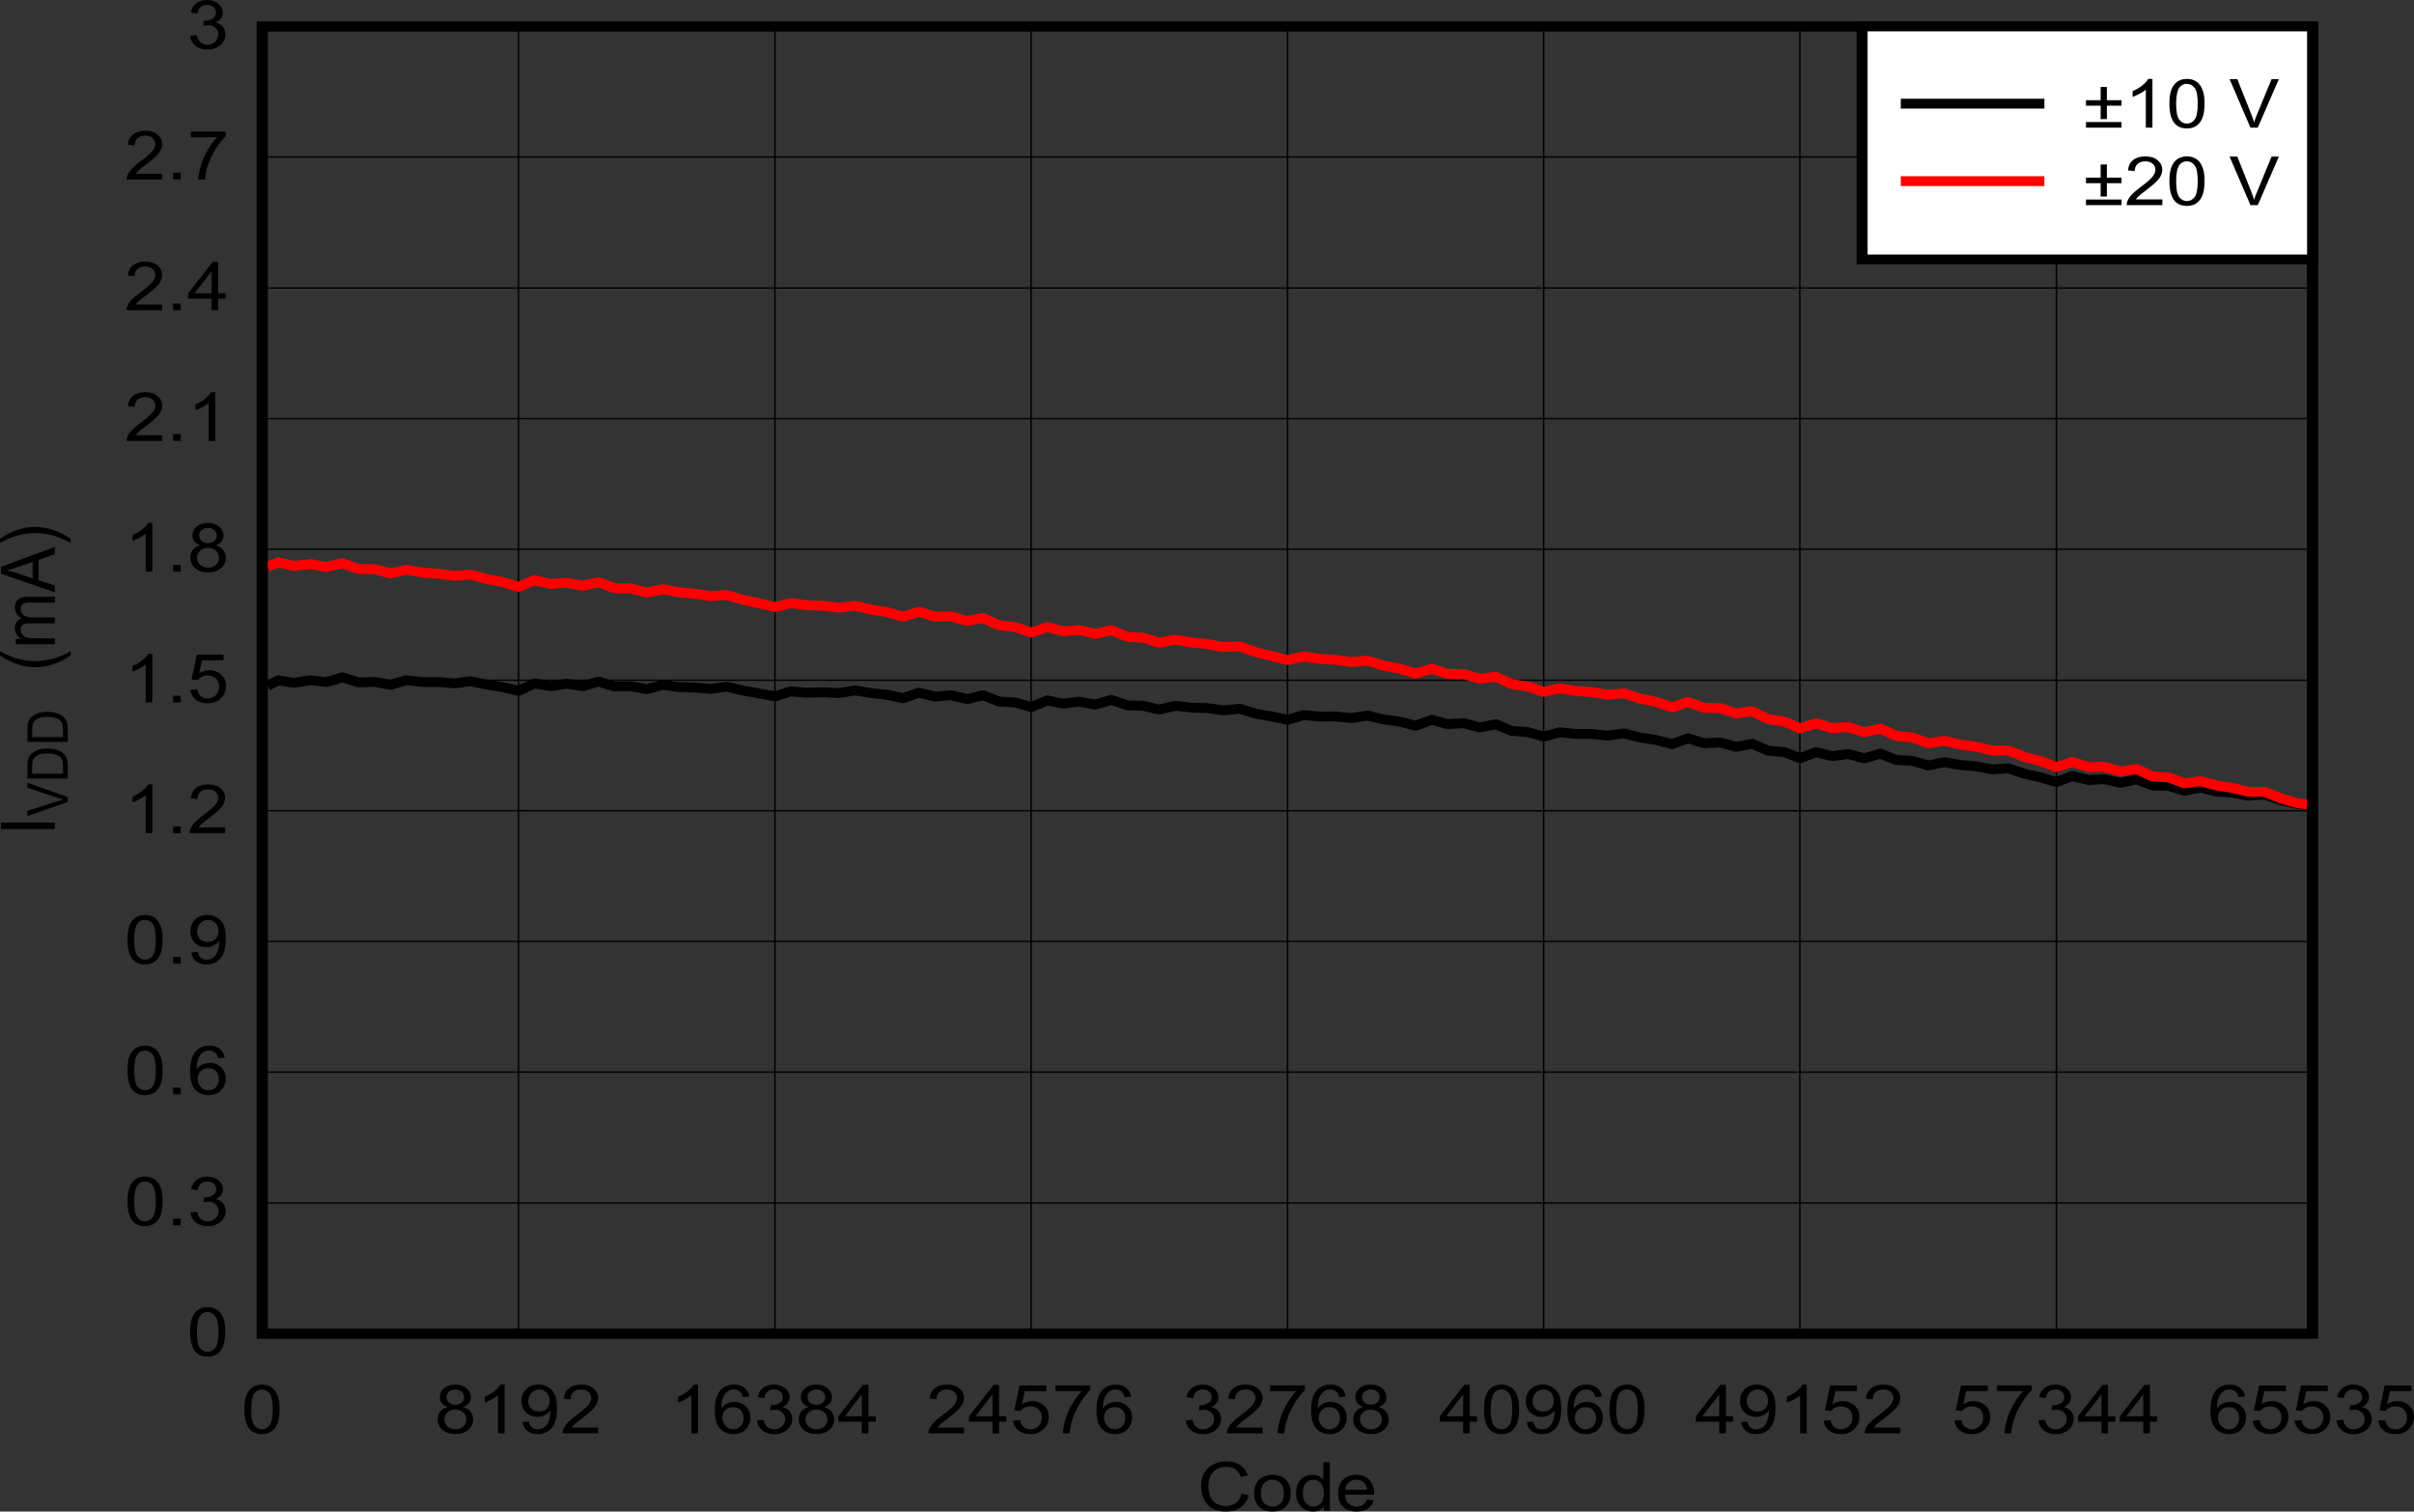 <?xml version="1.0" encoding="UTF-8" standalone="no"?>
<svg
   xmlns:dc="http://purl.org/dc/elements/1.1/"
   xmlns:cc="http://creativecommons.org/ns#"
   xmlns:rdf="http://www.w3.org/1999/02/22-rdf-syntax-ns#"
   xmlns:svg="http://www.w3.org/2000/svg"
   xmlns="http://www.w3.org/2000/svg"
   xmlns:xlink="http://www.w3.org/1999/xlink"
   xmlns:sodipodi="http://sodipodi.sourceforge.net/DTD/sodipodi-0.dtd"
   xmlns:inkscape="http://www.inkscape.org/namespaces/inkscape"
   sodipodi:docname="D024_SLASEH4.pdf"
   id="svg416"
   version="1.2"
   viewBox="0 0 514.076 321.922"
   height="321.922pt"
   width="514.076pt">
  <rect x="0" y="0" width="514.076" height="321.922" fill="#333333" stroke="none"/>
  <sodipodi:namedview
     id="namedview418"
     inkscape:window-height="480"
     inkscape:window-width="640"
     inkscape:pageshadow="2"
     inkscape:pageopacity="0"
     guidetolerance="10"
     gridtolerance="10"
     objecttolerance="10"
     borderopacity="1"
     bordercolor="#666666"
     pagecolor="#ffffff" />
  <defs
     id="defs91">
    <g
       id="g89">
      <symbol
         id="glyph0-0"
         overflow="visible">
        <path
           inkscape:connector-curvature="0"
           id="path2"
           d="m 2,0 v -9.031 h 8.016 V 0 Z M 2.25,-0.219 H 9.766 V -8.797 H 2.25 Z m 0,0"
           style="stroke:none" />
      </symbol>
      <symbol
         id="glyph0-1"
         overflow="visible">
        <path
           inkscape:connector-curvature="0"
           id="path5"
           d="m 9.422,-3.625 1.516,0.344 c -0.312,1.125 -0.887,1.988 -1.719,2.578 -0.824,0.586 -1.836,0.875 -3.031,0.875 C 4.957,0.172 3.949,-0.051 3.172,-0.5 2.398,-0.957 1.809,-1.613 1.406,-2.469 1,-3.332 0.797,-4.258 0.797,-5.25 c 0,-1.07 0.227,-2.008 0.688,-2.812 0.457,-0.801 1.109,-1.41 1.953,-1.828 0.84,-0.414 1.77,-0.625 2.781,-0.625 1.145,0 2.109,0.27 2.891,0.797 C 9.887,-9.195 10.438,-8.457 10.75,-7.5 l -1.5,0.312 C 8.988,-7.934 8.602,-8.484 8.094,-8.828 7.582,-9.168 6.945,-9.344 6.188,-9.344 c -0.887,0 -1.629,0.195 -2.219,0.578 -0.594,0.375 -1.012,0.887 -1.25,1.531 -0.242,0.637 -0.359,1.301 -0.359,1.984 0,0.875 0.141,1.645 0.422,2.297 0.289,0.656 0.734,1.148 1.328,1.469 C 4.711,-1.16 5.363,-1 6.062,-1 6.914,-1 7.633,-1.219 8.219,-1.656 8.809,-2.09 9.211,-2.75 9.422,-3.625 Z m 0,0"
           style="stroke:none" />
      </symbol>
      <symbol
         id="glyph0-2"
         overflow="visible">
        <path
           inkscape:connector-curvature="0"
           id="path8"
           d="m 0.531,-3.75 c 0,-1.383 0.426,-2.41 1.281,-3.078 0.715,-0.551 1.594,-0.828 2.625,-0.828 1.133,0 2.066,0.34 2.797,1.016 0.727,0.68 1.094,1.613 1.094,2.797 0,0.961 -0.164,1.715 -0.484,2.266 -0.324,0.555 -0.793,0.988 -1.406,1.297 -0.617,0.301 -1.285,0.453 -2,0.453 -1.168,0 -2.113,-0.332 -2.828,-1 C 0.891,-1.504 0.531,-2.477 0.531,-3.75 Z m 1.453,0 c 0,0.961 0.227,1.68 0.688,2.156 0.465,0.48 1.055,0.719 1.766,0.719 0.695,0 1.273,-0.238 1.734,-0.719 C 6.637,-2.07 6.875,-2.801 6.875,-3.781 c 0,-0.926 -0.238,-1.629 -0.703,-2.109 -0.469,-0.477 -1.051,-0.719 -1.734,-0.719 -0.711,0 -1.301,0.242 -1.766,0.719 -0.461,0.469 -0.688,1.184 -0.688,2.141 z m 0,0"
           style="stroke:none" />
      </symbol>
      <symbol
         id="glyph0-3"
         overflow="visible">
        <path
           inkscape:connector-curvature="0"
           id="path11"
           d="M 6.453,0 V -0.938 C 5.922,-0.195 5.145,0.172 4.125,0.172 3.457,0.172 2.848,0.008 2.297,-0.312 1.742,-0.645 1.309,-1.109 1,-1.703 0.695,-2.293 0.547,-2.973 0.547,-3.734 c 0,-0.746 0.133,-1.426 0.406,-2.031 0.277,-0.613 0.695,-1.082 1.25,-1.406 C 2.754,-7.492 3.375,-7.656 4.062,-7.656 c 0.496,0 0.941,0.102 1.328,0.297 0.395,0.188 0.719,0.434 0.969,0.734 v -3.703 H 7.75 V 0 Z M 2,-3.734 c 0,0.961 0.223,1.68 0.672,2.156 0.445,0.469 0.977,0.703 1.594,0.703 0.613,0 1.133,-0.223 1.562,-0.672 C 6.254,-2.004 6.469,-2.695 6.469,-3.625 6.469,-4.652 6.246,-5.41 5.812,-5.891 5.375,-6.367 4.836,-6.609 4.203,-6.609 3.566,-6.609 3.039,-6.371 2.625,-5.906 2.207,-5.445 2,-4.723 2,-3.734 Z m 0,0"
           style="stroke:none" />
      </symbol>
      <symbol
         id="glyph0-4"
         overflow="visible">
        <path
           inkscape:connector-curvature="0"
           id="path14"
           d="M 6.75,-2.406 8.203,-2.25 c -0.23,0.773 -0.66,1.371 -1.281,1.797 -0.617,0.418 -1.41,0.625 -2.375,0.625 -1.219,0 -2.184,-0.336 -2.891,-1.016 -0.711,-0.676 -1.062,-1.625 -1.062,-2.844 0,-1.246 0.359,-2.223 1.078,-2.922 0.715,-0.695 1.648,-1.047 2.797,-1.047 1.113,0 2.02,0.348 2.719,1.031 0.707,0.68 1.062,1.637 1.062,2.875 0,0.074 0,0.184 0,0.328 H 2.047 c 0.051,0.824 0.305,1.457 0.766,1.891 0.465,0.438 1.051,0.656 1.75,0.656 0.508,0 0.945,-0.117 1.312,-0.359 C 6.238,-1.48 6.531,-1.875 6.75,-2.406 Z M 2.125,-4.469 H 6.766 C 6.703,-5.09 6.523,-5.562 6.234,-5.875 c -0.449,-0.488 -1.035,-0.734 -1.75,-0.734 -0.648,0 -1.195,0.199 -1.641,0.594 -0.438,0.387 -0.68,0.902 -0.719,1.547 z m 0,0"
           style="stroke:none" />
      </symbol>
      <symbol
         id="glyph0-5"
         overflow="visible">
        <path
           inkscape:connector-curvature="0"
           id="path17"
           d="m 0.672,-5.094 c 0,-1.227 0.133,-2.211 0.406,-2.953 0.277,-0.746 0.695,-1.32 1.25,-1.719 0.551,-0.402 1.242,-0.609 2.078,-0.609 0.613,0 1.148,0.117 1.609,0.344 0.465,0.219 0.852,0.539 1.156,0.953 0.301,0.418 0.539,0.93 0.719,1.531 0.176,0.605 0.266,1.426 0.266,2.453 0,1.211 -0.145,2.191 -0.422,2.938 -0.281,0.742 -0.699,1.316 -1.25,1.719 -0.543,0.406 -1.238,0.609 -2.078,0.609 -1.105,0 -1.977,-0.352 -2.609,-1.062 -0.75,-0.863 -1.125,-2.266 -1.125,-4.203 z m 1.438,0 c 0,1.699 0.219,2.832 0.656,3.391 0.445,0.562 0.992,0.844 1.641,0.844 0.645,0 1.188,-0.281 1.625,-0.844 0.445,-0.57 0.672,-1.703 0.672,-3.391 0,-1.707 -0.227,-2.836 -0.672,-3.391 -0.438,-0.559 -0.988,-0.844 -1.641,-0.844 -0.648,0 -1.164,0.246 -1.547,0.734 -0.492,0.637 -0.734,1.805 -0.734,3.5 z m 0,0"
           style="stroke:none" />
      </symbol>
      <symbol
         id="glyph0-6"
         overflow="visible">
        <path
           inkscape:connector-curvature="0"
           id="path20"
           d="M 2.828,-5.609 C 2.242,-5.793 1.809,-6.066 1.531,-6.422 1.25,-6.785 1.109,-7.219 1.109,-7.719 1.109,-8.465 1.406,-9.098 2,-9.609 2.602,-10.117 3.406,-10.375 4.406,-10.375 c 0.996,0 1.801,0.262 2.406,0.781 0.613,0.523 0.922,1.164 0.922,1.922 0,0.48 -0.145,0.898 -0.422,1.25 -0.273,0.355 -0.695,0.629 -1.266,0.812 0.707,0.211 1.242,0.551 1.609,1.016 0.371,0.461 0.562,1.008 0.562,1.641 0,0.887 -0.352,1.633 -1.047,2.234 C 6.473,-0.125 5.559,0.172 4.438,0.172 c -1.137,0 -2.055,-0.301 -2.75,-0.906 -0.688,-0.602 -1.031,-1.352 -1.031,-2.25 0,-0.676 0.188,-1.238 0.562,-1.688 0.371,-0.457 0.91,-0.77 1.609,-0.938 z M 2.547,-7.75 c 0,0.492 0.172,0.895 0.516,1.203 0.352,0.305 0.812,0.453 1.375,0.453 0.539,0 0.984,-0.148 1.328,-0.453 0.352,-0.309 0.531,-0.691 0.531,-1.141 0,-0.457 -0.184,-0.844 -0.547,-1.156 -0.355,-0.32 -0.801,-0.484 -1.328,-0.484 -0.543,0 -0.992,0.16 -1.344,0.469 C 2.723,-8.555 2.547,-8.184 2.547,-7.75 Z M 2.094,-2.984 c 0,0.367 0.094,0.723 0.281,1.062 0.195,0.336 0.484,0.598 0.859,0.781 0.371,0.188 0.781,0.281 1.219,0.281 0.664,0 1.219,-0.191 1.656,-0.578 0.434,-0.395 0.656,-0.895 0.656,-1.5 0,-0.613 -0.227,-1.117 -0.672,-1.516 -0.449,-0.395 -1.012,-0.594 -1.688,-0.594 -0.668,0 -1.223,0.199 -1.656,0.594 -0.438,0.387 -0.656,0.879 -0.656,1.469 z m 0,0"
           style="stroke:none" />
      </symbol>
      <symbol
         id="glyph0-7"
         overflow="visible">
        <path
           inkscape:connector-curvature="0"
           id="path23"
           d="M 5.969,0 H 4.562 V -8.078 C 4.227,-7.797 3.785,-7.508 3.234,-7.219 2.68,-6.926 2.184,-6.707 1.75,-6.562 v -1.219 c 0.777,-0.332 1.469,-0.734 2.062,-1.203 0.59,-0.477 1.008,-0.941 1.25,-1.391 h 0.906 z m 0,0"
           style="stroke:none" />
      </symbol>
      <symbol
         id="glyph0-8"
         overflow="visible">
        <path
           inkscape:connector-curvature="0"
           id="path26"
           d="M 0.875,-2.391 2.234,-2.5 c 0.113,0.574 0.332,0.992 0.656,1.25 0.32,0.262 0.738,0.391 1.25,0.391 0.426,0 0.801,-0.086 1.125,-0.266 0.332,-0.184 0.602,-0.426 0.812,-0.719 0.207,-0.301 0.379,-0.707 0.516,-1.219 0.145,-0.508 0.219,-1.023 0.219,-1.547 0,-0.051 -0.008,-0.133 -0.016,-0.25 C 6.516,-4.461 6.129,-4.133 5.641,-3.875 5.16,-3.625 4.633,-3.5 4.062,-3.5 3.113,-3.5 2.309,-3.805 1.656,-4.422 1,-5.043 0.672,-5.867 0.672,-6.891 c 0,-1.039 0.336,-1.879 1.016,-2.516 0.684,-0.645 1.551,-0.969 2.594,-0.969 0.738,0 1.414,0.184 2.031,0.547 0.621,0.355 1.098,0.871 1.422,1.547 0.32,0.668 0.484,1.637 0.484,2.906 0,1.324 -0.164,2.379 -0.484,3.156 C 7.41,-1.438 6.934,-0.84 6.312,-0.438 5.688,-0.031 4.949,0.172 4.109,0.172 3.203,0.172 2.461,-0.051 1.891,-0.5 1.328,-0.945 0.988,-1.578 0.875,-2.391 Z m 5.766,-4.562 C 6.641,-7.68 6.426,-8.258 6,-8.688 5.57,-9.113 5.055,-9.328 4.453,-9.328 c -0.637,0 -1.191,0.238 -1.656,0.703 -0.461,0.461 -0.688,1.055 -0.688,1.781 0,0.656 0.219,1.195 0.656,1.609 0.445,0.406 0.992,0.609 1.641,0.609 0.652,0 1.191,-0.203 1.609,-0.609 0.414,-0.414 0.625,-0.988 0.625,-1.719 z m 0,0"
           style="stroke:none" />
      </symbol>
      <symbol
         id="glyph0-9"
         overflow="visible">
        <path
           inkscape:connector-curvature="0"
           id="path29"
           d="M 8.078,-1.219 V 0 H 0.484 C 0.473,-0.301 0.531,-0.594 0.656,-0.875 0.84,-1.34 1.148,-1.801 1.578,-2.25 2.004,-2.707 2.617,-3.234 3.422,-3.828 4.668,-4.742 5.516,-5.469 5.953,-6 6.387,-6.539 6.609,-7.051 6.609,-7.531 6.609,-8.039 6.402,-8.469 6,-8.812 5.602,-9.152 5.086,-9.328 4.453,-9.328 c -0.688,0 -1.238,0.184 -1.641,0.547 C 2.406,-8.414 2.203,-7.902 2.203,-7.25 L 0.75,-7.391 c 0.102,-0.965 0.477,-1.707 1.125,-2.219 0.645,-0.508 1.516,-0.766 2.609,-0.766 1.09,0 1.961,0.277 2.609,0.828 0.645,0.543 0.969,1.227 0.969,2.047 0,0.406 -0.102,0.816 -0.297,1.219 -0.188,0.398 -0.504,0.82 -0.938,1.266 -0.43,0.438 -1.148,1.043 -2.156,1.812 -0.855,0.637 -1.402,1.07 -1.641,1.297 -0.242,0.23 -0.441,0.461 -0.594,0.688 z m 0,0"
           style="stroke:none" />
      </symbol>
      <symbol
         id="glyph0-10"
         overflow="visible">
        <path
           inkscape:connector-curvature="0"
           id="path32"
           d="m 7.969,-7.797 -1.391,0.094 c -0.125,-0.496 -0.305,-0.863 -0.531,-1.094 -0.387,-0.352 -0.855,-0.531 -1.406,-0.531 -0.461,0 -0.855,0.113 -1.188,0.328 -0.449,0.293 -0.805,0.723 -1.062,1.281 -0.25,0.562 -0.383,1.363 -0.391,2.391 0.34,-0.465 0.758,-0.812 1.25,-1.031 0.488,-0.227 1.004,-0.344 1.547,-0.344 0.934,0 1.734,0.316 2.391,0.938 0.664,0.617 1,1.418 1,2.406 0,0.656 -0.16,1.262 -0.469,1.812 -0.312,0.555 -0.742,0.98 -1.281,1.281 -0.543,0.289 -1.16,0.438 -1.844,0.438 -1.18,0 -2.137,-0.383 -2.875,-1.156 -0.742,-0.777 -1.109,-2.066 -1.109,-3.859 0,-1.988 0.406,-3.438 1.219,-4.344 0.715,-0.789 1.68,-1.188 2.891,-1.188 0.902,0 1.645,0.23 2.219,0.688 0.57,0.449 0.914,1.082 1.031,1.891 z m -5.75,4.453 c 0,0.438 0.102,0.855 0.312,1.25 0.207,0.398 0.492,0.707 0.859,0.922 0.371,0.211 0.766,0.312 1.172,0.312 0.59,0 1.102,-0.219 1.531,-0.656 0.426,-0.434 0.641,-1.023 0.641,-1.766 0,-0.707 -0.215,-1.266 -0.641,-1.672 -0.418,-0.414 -0.945,-0.625 -1.578,-0.625 -0.648,0 -1.195,0.211 -1.641,0.625 -0.438,0.406 -0.656,0.945 -0.656,1.609 z m 0,0"
           style="stroke:none" />
      </symbol>
      <symbol
         id="glyph0-11"
         overflow="visible">
        <path
           inkscape:connector-curvature="0"
           id="path35"
           d="m 0.672,-2.734 1.406,-0.156 c 0.164,0.719 0.441,1.242 0.828,1.562 0.383,0.312 0.859,0.469 1.422,0.469 0.664,0 1.223,-0.207 1.672,-0.625 0.457,-0.414 0.688,-0.93 0.688,-1.547 0,-0.57 -0.215,-1.047 -0.641,-1.422 -0.418,-0.383 -0.949,-0.578 -1.594,-0.578 -0.273,0 -0.605,0.051 -1,0.141 L 3.609,-6 c 0.09,0.012 0.164,0.016 0.219,0.016 0.602,0 1.145,-0.141 1.625,-0.422 0.477,-0.289 0.719,-0.727 0.719,-1.312 0,-0.465 -0.18,-0.852 -0.531,-1.156 -0.344,-0.301 -0.793,-0.453 -1.344,-0.453 -0.555,0 -1.012,0.16 -1.375,0.469 C 2.555,-8.555 2.32,-8.09 2.219,-7.469 L 0.812,-7.703 c 0.176,-0.84 0.566,-1.5 1.172,-1.969 0.613,-0.465 1.375,-0.703 2.281,-0.703 0.621,0 1.195,0.121 1.719,0.359 0.527,0.242 0.938,0.574 1.219,1 C 7.48,-8.598 7.625,-8.152 7.625,-7.688 c 0,0.449 -0.137,0.855 -0.406,1.219 -0.262,0.367 -0.652,0.66 -1.172,0.875 0.676,0.137 1.203,0.43 1.578,0.875 0.371,0.449 0.562,1.008 0.562,1.672 0,0.898 -0.367,1.664 -1.094,2.297 C 6.363,-0.125 5.441,0.188 4.328,0.188 3.316,0.188 2.477,-0.082 1.812,-0.625 1.145,-1.164 0.762,-1.867 0.672,-2.734 Z m 0,0"
           style="stroke:none" />
      </symbol>
      <symbol
         id="glyph0-12"
         overflow="visible">
        <path
           inkscape:connector-curvature="0"
           id="path38"
           d="M 5.188,0 V -2.469 H 0.203 v -1.172 l 5.234,-6.688 h 1.156 v 6.688 H 8.141 V -2.469 H 6.594 V 0 Z m 0,-3.641 v -4.656 l -3.594,4.656 z m 0,0"
           style="stroke:none" />
      </symbol>
      <symbol
         id="glyph0-13"
         overflow="visible">
        <path
           inkscape:connector-curvature="0"
           id="path41"
           d="M 0.672,-2.703 2.141,-2.812 c 0.113,0.648 0.367,1.137 0.766,1.469 0.395,0.324 0.879,0.484 1.453,0.484 0.676,0 1.25,-0.227 1.719,-0.688 0.465,-0.465 0.703,-1.082 0.703,-1.844 0,-0.715 -0.23,-1.285 -0.688,-1.703 -0.449,-0.426 -1.039,-0.641 -1.766,-0.641 -0.461,0 -0.871,0.098 -1.234,0.281 -0.367,0.188 -0.652,0.43 -0.859,0.719 l -1.312,-0.156 1.109,-5.297 h 5.703 v 1.203 H 3.156 l -0.625,2.781 c 0.684,-0.434 1.41,-0.656 2.172,-0.656 0.996,0 1.844,0.316 2.531,0.938 0.695,0.625 1.047,1.434 1.047,2.422 0,0.938 -0.309,1.746 -0.922,2.422 -0.73,0.836 -1.73,1.25 -3,1.25 -1.055,0 -1.91,-0.258 -2.562,-0.781 -0.656,-0.527 -1.035,-1.227 -1.125,-2.094 z m 0,0"
           style="stroke:none" />
      </symbol>
      <symbol
         id="glyph0-14"
         overflow="visible">
        <path
           inkscape:connector-curvature="0"
           id="path44"
           d="m 0.766,-8.984 v -1.219 H 8.188 V -9.219 C 7.457,-8.508 6.73,-7.574 6.016,-6.422 5.297,-5.266 4.742,-4.07 4.359,-2.844 4.066,-1.977 3.883,-1.027 3.812,0 H 2.359 c 0.02,-0.809 0.195,-1.789 0.531,-2.938 0.34,-1.152 0.832,-2.266 1.469,-3.328 0.633,-1.07 1.305,-1.977 2.016,-2.719 z m 0,0"
           style="stroke:none" />
      </symbol>
      <symbol
         id="glyph0-15"
         overflow="visible">
        <path
           inkscape:connector-curvature="0"
           id="path47"
           d="M 1.453,0 V -1.438 H 3.062 V 0 Z m 0,0"
           style="stroke:none" />
      </symbol>
      <symbol
         id="glyph0-16"
         overflow="visible">
        <path
           inkscape:connector-curvature="0"
           id="path50"
           d="m 3.734,-1.828 v -2.844 h -3.125 V -5.844 h 3.125 v -2.812 H 5.062 v 2.812 h 3.125 v 1.172 h -3.125 v 2.844 z M 8.188,0 H 0.609 V -1.188 H 8.188 Z m 0,0"
           style="stroke:none" />
      </symbol>
      <symbol
         id="glyph0-17"
         overflow="visible">
        <path
           inkscape:connector-curvature="0"
           id="path53"
           d=""
           style="stroke:none" />
      </symbol>
      <symbol
         id="glyph0-18"
         overflow="visible">
        <path
           inkscape:connector-curvature="0"
           id="path56"
           d="m 4.516,0 -4.438,-10.328 H 1.719 l 2.984,7.5 c 0.238,0.605 0.438,1.168 0.594,1.688 0.176,-0.559 0.383,-1.125 0.625,-1.688 l 3.094,-7.5 H 10.562 L 6.078,0 Z m 0,0"
           style="stroke:none" />
      </symbol>
      <symbol
         id="glyph1-0"
         overflow="visible">
        <path
           inkscape:connector-curvature="0"
           id="path59"
           d="M 0,-1.812 H -10.016 V -9.031 H 0 Z m -0.25,-0.219 v -6.766 h -9.516 v 6.766 z m 0,0"
           style="stroke:none" />
      </symbol>
      <symbol
         id="glyph1-1"
         overflow="visible">
        <path
           inkscape:connector-curvature="0"
           id="path62"
           d="m 0,-1.344 h -11.469 v -1.375 H 0 Z m 0,0"
           style="stroke:none" />
      </symbol>
      <symbol
         id="glyph1-2"
         overflow="visible">
        <path
           inkscape:connector-curvature="0"
           id="path65"
           d=""
           style="stroke:none" />
      </symbol>
      <symbol
         id="glyph1-3"
         overflow="visible">
        <path
           inkscape:connector-curvature="0"
           id="path68"
           d="m 3.375,-3.375 c -0.98,0.699 -2.129,1.293 -3.438,1.781 -1.32,0.48 -2.688,0.719 -4.094,0.719 -1.238,0 -2.426,-0.18 -3.562,-0.547 -1.32,-0.414 -2.641,-1.066 -3.953,-1.953 v -0.906 c 1.086,0.562 1.863,0.941 2.328,1.125 0.719,0.281 1.473,0.508 2.25,0.672 0.98,0.211 1.961,0.312 2.938,0.312 2.512,0 5.02,-0.703 7.531,-2.109 z m 0,0"
           style="stroke:none" />
      </symbol>
      <symbol
         id="glyph1-4"
         overflow="visible">
        <path
           inkscape:connector-curvature="0"
           id="path71"
           d="M 0,-0.953 H -8.312 V -2.094 h 1.172 C -7.543,-2.32 -7.875,-2.629 -8.125,-3.016 -8.371,-3.41 -8.5,-3.859 -8.5,-4.359 c 0,-0.551 0.133,-1.004 0.391,-1.359 0.25,-0.352 0.605,-0.602 1.062,-0.75 C -8.012,-7.059 -8.5,-7.832 -8.5,-8.781 c 0,-0.738 0.23,-1.305 0.688,-1.703 0.461,-0.402 1.164,-0.609 2.109,-0.609 H 0 v 1.266 h -5.234 c -0.559,0 -0.969,0.043 -1.219,0.125 -0.246,0.074 -0.445,0.223 -0.594,0.438 -0.152,0.219 -0.234,0.477 -0.234,0.766 0,0.523 0.199,0.961 0.594,1.312 0.387,0.344 1.008,0.516 1.859,0.516 H 0 v 1.266 h -5.406 c -0.621,0 -1.094,0.105 -1.406,0.312 -0.309,0.211 -0.469,0.551 -0.469,1.016 0,0.367 0.105,0.699 0.312,1 0.211,0.305 0.52,0.523 0.922,0.656 0.398,0.137 0.977,0.203 1.734,0.203 H 0 Z m 0,0"
           style="stroke:none" />
      </symbol>
      <symbol
         id="glyph1-5"
         overflow="visible">
        <path
           inkscape:connector-curvature="0"
           id="path74"
           d="m 0,0.016 -11.469,-3.969 v -1.469 L 0,-9.656 v 1.562 l -3.469,1.203 V -2.562 L 0,-1.438 Z m -4.719,-2.969 V -6.469 l -3.172,1.078 c -0.965,0.336 -1.758,0.582 -2.375,0.734 0.73,0.137 1.461,0.324 2.188,0.562 z m 0,0"
           style="stroke:none" />
      </symbol>
      <symbol
         id="glyph1-6"
         overflow="visible">
        <path
           inkscape:connector-curvature="0"
           id="path77"
           d="M 3.375,-1.781 V -0.875 c -2.512,-1.402 -5.02,-2.109 -7.531,-2.109 -0.977,0 -1.945,0.105 -2.906,0.312 -0.789,0.156 -1.547,0.379 -2.266,0.656 -0.465,0.188 -1.25,0.57 -2.344,1.141 v -0.906 c 1.312,-0.883 2.633,-1.539 3.953,-1.969 1.137,-0.352 2.324,-0.531 3.562,-0.531 1.406,0 2.773,0.246 4.094,0.734 1.309,0.48 2.457,1.07 3.438,1.766 z m 0,0"
           style="stroke:none" />
      </symbol>
      <symbol
         id="glyph2-0"
         overflow="visible">
        <path
           inkscape:connector-curvature="0"
           id="path80"
           d="m 0,-1.359 h -7.5 v -5.406 H 0 Z m -0.188,-0.156 V -6.594 h -7.125 v 5.078 z m 0,0"
           style="stroke:none" />
      </symbol>
      <symbol
         id="glyph2-1"
         overflow="visible">
        <path
           inkscape:connector-curvature="0"
           id="path83"
           d="m 0,-3.047 -8.594,3 V -1.156 l 6.25,-2.016 c 0.5,-0.152 0.973,-0.289 1.406,-0.406 -0.465,-0.113 -0.938,-0.25 -1.406,-0.406 l -6.25,-2.094 V -7.125 L 0,-4.094 Z m 0,0"
           style="stroke:none" />
      </symbol>
      <symbol
         id="glyph2-2"
         overflow="visible">
        <path
           inkscape:connector-curvature="0"
           id="path86"
           d="M 0,-0.828 H -8.594 V -3.5 c 0,-0.602 0.043,-1.062 0.125,-1.375 0.117,-0.445 0.32,-0.828 0.609,-1.141 0.387,-0.402 0.883,-0.707 1.484,-0.906 0.594,-0.207 1.273,-0.312 2.031,-0.312 0.656,0 1.238,0.07 1.734,0.203 0.5,0.137 0.918,0.316 1.25,0.531 0.336,0.219 0.598,0.461 0.781,0.719 0.188,0.25 0.336,0.559 0.438,0.922 C -0.047,-4.504 0,-4.09 0,-3.625 Z m -1.016,-1.031 v -1.656 c 0,-0.508 -0.051,-0.906 -0.156,-1.188 -0.102,-0.289 -0.254,-0.523 -0.453,-0.703 -0.258,-0.238 -0.617,-0.426 -1.078,-0.562 -0.457,-0.133 -1.008,-0.203 -1.656,-0.203 -0.895,0 -1.582,0.137 -2.062,0.406 -0.488,0.262 -0.816,0.582 -0.984,0.953 -0.113,0.281 -0.172,0.727 -0.172,1.328 v 1.625 z m 0,0"
           style="stroke:none" />
      </symbol>
    </g>
  </defs>
  <g
     transform="translate(-61.685,-72.241)"
     id="surface1">
    <g
       id="g101"
       style="fill:#000000;fill-opacity:1">
      <use
         height="100%"
         width="100%"
         id="use93"
         y="393.99"
         x="316.658"
         xlink:href="#glyph0-1" />
      <use
         height="100%"
         width="100%"
         id="use95"
         y="393.99"
         x="328.228"
         xlink:href="#glyph0-2" />
      <use
         height="100%"
         width="100%"
         id="use97"
         y="393.99"
         x="337.138"
         xlink:href="#glyph0-3" />
      <use
         height="100%"
         width="100%"
         id="use99"
         y="393.99"
         x="346.047"
         xlink:href="#glyph0-4" />
    </g>
    <g
       id="g105"
       style="fill:#000000;fill-opacity:1">
      <use
         height="100%"
         width="100%"
         id="use103"
         y="250.14"
         x="73.357"
         xlink:href="#glyph1-1" />
    </g>
    <g
       id="g113"
       style="fill:#000000;fill-opacity:1">
      <use
         height="100%"
         width="100%"
         id="use107"
         y="246.087"
         x="76.12"
         xlink:href="#glyph2-1" />
      <use
         height="100%"
         width="100%"
         id="use109"
         y="238.88"
         x="76.12"
         xlink:href="#glyph2-2" />
      <use
         height="100%"
         width="100%"
         id="use111"
         y="231.078"
         x="76.12"
         xlink:href="#glyph2-2" />
    </g>
    <g
       id="g127"
       style="fill:#000000;fill-opacity:1">
      <use
         height="100%"
         width="100%"
         id="use115"
         y="223.233"
         x="73.357"
         xlink:href="#glyph1-2" />
      <use
         height="100%"
         width="100%"
         id="use117"
         y="219.221"
         x="73.357"
         xlink:href="#glyph1-2" />
      <use
         height="100%"
         width="100%"
         id="use119"
         y="215.21"
         x="73.357"
         xlink:href="#glyph1-3" />
      <use
         height="100%"
         width="100%"
         id="use121"
         y="210.404"
         x="73.357"
         xlink:href="#glyph1-4" />
      <use
         height="100%"
         width="100%"
         id="use123"
         y="198.383"
         x="73.357"
         xlink:href="#glyph1-5" />
      <use
         height="100%"
         width="100%"
         id="use125"
         y="188.757"
         x="73.357"
         xlink:href="#glyph1-6" />
    </g>
    <path
       inkscape:connector-curvature="0"
       id="path129"
       transform="matrix(2.282,5.7466e-8,-2.00182e-8,-2.055,51.49,402.33)"
       d="m 28.939,22.412 191.331,5e-6 V 157.891 H 28.939 Z m 0,0"
       style="fill:none;stroke:#000000;stroke-width:1.021;stroke-linecap:round;stroke-linejoin:miter;stroke-miterlimit:10;stroke-opacity:1" />
    <g
       id="g133"
       style="fill:#000000;fill-opacity:1">
      <use
         height="100%"
         width="100%"
         id="use131"
         y="377.497"
         x="113.064"
         xlink:href="#glyph0-5" />
    </g>
    <path
       inkscape:connector-curvature="0"
       id="path135"
       transform="matrix(2.282,5.7466e-8,-2.00182e-8,-2.055,51.49,402.33)"
       d="m 52.846,157.889 -1e-6,-135.512"
       style="fill:none;stroke:#000000;stroke-width:0.14;stroke-linecap:butt;stroke-linejoin:round;stroke-miterlimit:10;stroke-opacity:1" />
    <g
       id="g139"
       style="fill:#000000;fill-opacity:1">
      <use
         height="100%"
         width="100%"
         id="use137"
         y="377.497"
         x="154.232"
         xlink:href="#glyph0-6" />
    </g>
    <g
       id="g147"
       style="fill:#000000;fill-opacity:1">
      <use
         height="100%"
         width="100%"
         id="use141"
         y="377.497"
         x="163.174"
         xlink:href="#glyph0-7" />
      <use
         height="100%"
         width="100%"
         id="use143"
         y="377.497"
         x="172.084"
         xlink:href="#glyph0-8" />
      <use
         height="100%"
         width="100%"
         id="use145"
         y="377.497"
         x="180.994"
         xlink:href="#glyph0-9" />
    </g>
    <path
       inkscape:connector-curvature="0"
       id="path149"
       transform="matrix(2.282,5.7466e-8,-2.00182e-8,-2.055,51.49,402.33)"
       d="m 76.786,157.889 -10e-7,-135.512"
       style="fill:none;stroke:#000000;stroke-width:0.14;stroke-linecap:butt;stroke-linejoin:round;stroke-miterlimit:10;stroke-opacity:1" />
    <g
       id="g153"
       style="fill:#000000;fill-opacity:1">
      <use
         height="100%"
         width="100%"
         id="use151"
         y="377.497"
         x="204.359"
         xlink:href="#glyph0-7" />
    </g>
    <g
       id="g163"
       style="fill:#000000;fill-opacity:1">
      <use
         height="100%"
         width="100%"
         id="use155"
         y="377.497"
         x="213.301"
         xlink:href="#glyph0-10" />
      <use
         height="100%"
         width="100%"
         id="use157"
         y="377.497"
         x="222.211"
         xlink:href="#glyph0-11" />
      <use
         height="100%"
         width="100%"
         id="use159"
         y="377.497"
         x="231.121"
         xlink:href="#glyph0-6" />
      <use
         height="100%"
         width="100%"
         id="use161"
         y="377.497"
         x="240.031"
         xlink:href="#glyph0-12" />
    </g>
    <path
       inkscape:connector-curvature="0"
       id="path165"
       transform="matrix(2.282,5.7466e-8,-2.00182e-8,-2.055,51.49,402.33)"
       d="M 100.689,157.889 V 22.377"
       style="fill:none;stroke:#000000;stroke-width:0.14;stroke-linecap:butt;stroke-linejoin:round;stroke-miterlimit:10;stroke-opacity:1" />
    <g
       id="g169"
       style="fill:#000000;fill-opacity:1">
      <use
         height="100%"
         width="100%"
         id="use167"
         y="377.497"
         x="258.908"
         xlink:href="#glyph0-9" />
    </g>
    <g
       id="g179"
       style="fill:#000000;fill-opacity:1">
      <use
         height="100%"
         width="100%"
         id="use171"
         y="377.497"
         x="267.85"
         xlink:href="#glyph0-12" />
      <use
         height="100%"
         width="100%"
         id="use173"
         y="377.497"
         x="276.759"
         xlink:href="#glyph0-13" />
      <use
         height="100%"
         width="100%"
         id="use175"
         y="377.497"
         x="285.669"
         xlink:href="#glyph0-14" />
      <use
         height="100%"
         width="100%"
         id="use177"
         y="377.497"
         x="294.579"
         xlink:href="#glyph0-10" />
    </g>
    <path
       inkscape:connector-curvature="0"
       id="path181"
       transform="matrix(2.282,5.7466e-8,-2.00182e-8,-2.055,51.49,402.33)"
       d="M 124.62,157.889 V 22.377"
       style="fill:none;stroke:#000000;stroke-width:0.14;stroke-linecap:butt;stroke-linejoin:round;stroke-miterlimit:10;stroke-opacity:1" />
    <g
       id="g185"
       style="fill:#000000;fill-opacity:1">
      <use
         height="100%"
         width="100%"
         id="use183"
         y="377.497"
         x="313.531"
         xlink:href="#glyph0-11" />
    </g>
    <g
       id="g195"
       style="fill:#000000;fill-opacity:1">
      <use
         height="100%"
         width="100%"
         id="use187"
         y="377.497"
         x="322.473"
         xlink:href="#glyph0-9" />
      <use
         height="100%"
         width="100%"
         id="use189"
         y="377.497"
         x="331.383"
         xlink:href="#glyph0-14" />
      <use
         height="100%"
         width="100%"
         id="use191"
         y="377.497"
         x="340.293"
         xlink:href="#glyph0-10" />
      <use
         height="100%"
         width="100%"
         id="use193"
         y="377.497"
         x="349.203"
         xlink:href="#glyph0-6" />
    </g>
    <path
       inkscape:connector-curvature="0"
       id="path197"
       transform="matrix(2.282,5.7466e-8,-2.00182e-8,-2.055,51.49,402.33)"
       d="M 148.52,157.889 V 22.377"
       style="fill:none;stroke:#000000;stroke-width:0.14;stroke-linecap:butt;stroke-linejoin:round;stroke-miterlimit:10;stroke-opacity:1" />
    <g
       id="g201"
       style="fill:#000000;fill-opacity:1">
      <use
         height="100%"
         width="100%"
         id="use199"
         y="377.497"
         x="368.089"
         xlink:href="#glyph0-12" />
    </g>
    <g
       id="g211"
       style="fill:#000000;fill-opacity:1">
      <use
         height="100%"
         width="100%"
         id="use203"
         y="377.497"
         x="377.031"
         xlink:href="#glyph0-5" />
      <use
         height="100%"
         width="100%"
         id="use205"
         y="377.497"
         x="385.941"
         xlink:href="#glyph0-8" />
      <use
         height="100%"
         width="100%"
         id="use207"
         y="377.497"
         x="394.851"
         xlink:href="#glyph0-10" />
      <use
         height="100%"
         width="100%"
         id="use209"
         y="377.497"
         x="403.761"
         xlink:href="#glyph0-5" />
    </g>
    <path
       inkscape:connector-curvature="0"
       id="path213"
       transform="matrix(2.282,5.7466e-8,-2.00182e-8,-2.055,51.49,402.33)"
       d="M 172.431,157.889 V 22.377"
       style="fill:none;stroke:#000000;stroke-width:0.14;stroke-linecap:butt;stroke-linejoin:round;stroke-miterlimit:10;stroke-opacity:1" />
    <g
       id="g217"
       style="fill:#000000;fill-opacity:1">
      <use
         height="100%"
         width="100%"
         id="use215"
         y="377.497"
         x="422.624"
         xlink:href="#glyph0-12" />
    </g>
    <g
       id="g227"
       style="fill:#000000;fill-opacity:1">
      <use
         height="100%"
         width="100%"
         id="use219"
         y="377.497"
         x="431.566"
         xlink:href="#glyph0-8" />
      <use
         height="100%"
         width="100%"
         id="use221"
         y="377.497"
         x="440.476"
         xlink:href="#glyph0-7" />
      <use
         height="100%"
         width="100%"
         id="use223"
         y="377.497"
         x="449.386"
         xlink:href="#glyph0-13" />
      <use
         height="100%"
         width="100%"
         id="use225"
         y="377.497"
         x="458.296"
         xlink:href="#glyph0-9" />
    </g>
    <path
       inkscape:connector-curvature="0"
       id="path229"
       transform="matrix(2.282,5.7466e-8,-2.00182e-8,-2.055,51.49,402.33)"
       d="M 196.37,157.889 V 22.377"
       style="fill:none;stroke:#000000;stroke-width:0.14;stroke-linecap:butt;stroke-linejoin:round;stroke-miterlimit:10;stroke-opacity:1" />
    <g
       id="g233"
       style="fill:#000000;fill-opacity:1">
      <use
         height="100%"
         width="100%"
         id="use231"
         y="377.497"
         x="477.25"
         xlink:href="#glyph0-13" />
    </g>
    <g
       id="g243"
       style="fill:#000000;fill-opacity:1">
      <use
         height="100%"
         width="100%"
         id="use235"
         y="377.497"
         x="486.192"
         xlink:href="#glyph0-14" />
      <use
         height="100%"
         width="100%"
         id="use237"
         y="377.497"
         x="495.102"
         xlink:href="#glyph0-11" />
      <use
         height="100%"
         width="100%"
         id="use239"
         y="377.497"
         x="504.012"
         xlink:href="#glyph0-12" />
      <use
         height="100%"
         width="100%"
         id="use241"
         y="377.497"
         x="512.922"
         xlink:href="#glyph0-12" />
    </g>
    <g
       id="g247"
       style="fill:#000000;fill-opacity:1">
      <use
         height="100%"
         width="100%"
         id="use245"
         y="377.497"
         x="531.808"
         xlink:href="#glyph0-10" />
    </g>
    <g
       id="g257"
       style="fill:#000000;fill-opacity:1">
      <use
         height="100%"
         width="100%"
         id="use249"
         y="377.497"
         x="540.75"
         xlink:href="#glyph0-13" />
      <use
         height="100%"
         width="100%"
         id="use251"
         y="377.497"
         x="549.66"
         xlink:href="#glyph0-13" />
      <use
         height="100%"
         width="100%"
         id="use253"
         y="377.497"
         x="558.57"
         xlink:href="#glyph0-11" />
      <use
         height="100%"
         width="100%"
         id="use255"
         y="377.497"
         x="567.48"
         xlink:href="#glyph0-13" />
    </g>
    <g
       id="g261"
       style="fill:#000000;fill-opacity:1">
      <use
         height="100%"
         width="100%"
         id="use259"
         y="361.005"
         x="101.5"
         xlink:href="#glyph0-5" />
    </g>
    <path
       inkscape:connector-curvature="0"
       id="path263"
       transform="matrix(2.282,5.7466e-8,-2.00182e-8,-2.055,51.49,402.33)"
       d="m 28.939,35.956 191.37,6e-6"
       style="fill:none;stroke:#000000;stroke-width:0.14;stroke-linecap:butt;stroke-linejoin:round;stroke-miterlimit:10;stroke-opacity:1" />
    <g
       id="g267"
       style="fill:#000000;fill-opacity:1">
      <use
         height="100%"
         width="100%"
         id="use265"
         y="333.209"
         x="88.158"
         xlink:href="#glyph0-5" />
    </g>
    <g
       id="g273"
       style="fill:#000000;fill-opacity:1">
      <use
         height="100%"
         width="100%"
         id="use269"
         y="333.209"
         x="97.1"
         xlink:href="#glyph0-15" />
      <use
         height="100%"
         width="100%"
         id="use271"
         y="333.209"
         x="101.555"
         xlink:href="#glyph0-11" />
    </g>
    <path
       inkscape:connector-curvature="0"
       id="path275"
       transform="matrix(2.282,5.7466e-8,-2.00182e-8,-2.055,51.49,402.33)"
       d="m 28.939,49.518 191.37,5e-6"
       style="fill:none;stroke:#000000;stroke-width:0.14;stroke-linecap:butt;stroke-linejoin:round;stroke-miterlimit:10;stroke-opacity:1" />
    <g
       id="g279"
       style="fill:#000000;fill-opacity:1">
      <use
         height="100%"
         width="100%"
         id="use277"
         y="305.306"
         x="88.158"
         xlink:href="#glyph0-5" />
    </g>
    <g
       id="g285"
       style="fill:#000000;fill-opacity:1">
      <use
         height="100%"
         width="100%"
         id="use281"
         y="305.306"
         x="97.1"
         xlink:href="#glyph0-15" />
      <use
         height="100%"
         width="100%"
         id="use283"
         y="305.306"
         x="101.555"
         xlink:href="#glyph0-10" />
    </g>
    <path
       inkscape:connector-curvature="0"
       id="path287"
       transform="matrix(2.282,5.7466e-8,-2.00182e-8,-2.055,51.49,402.33)"
       d="m 28.939,63.062 191.37,5e-6"
       style="fill:none;stroke:#000000;stroke-width:0.14;stroke-linecap:butt;stroke-linejoin:round;stroke-miterlimit:10;stroke-opacity:1" />
    <g
       id="g291"
       style="fill:#000000;fill-opacity:1">
      <use
         height="100%"
         width="100%"
         id="use289"
         y="277.475"
         x="88.158"
         xlink:href="#glyph0-5" />
    </g>
    <g
       id="g297"
       style="fill:#000000;fill-opacity:1">
      <use
         height="100%"
         width="100%"
         id="use293"
         y="277.475"
         x="97.1"
         xlink:href="#glyph0-15" />
      <use
         height="100%"
         width="100%"
         id="use295"
         y="277.475"
         x="101.555"
         xlink:href="#glyph0-8" />
    </g>
    <path
       inkscape:connector-curvature="0"
       id="path299"
       transform="matrix(2.282,5.7466e-8,-2.00182e-8,-2.055,51.49,402.33)"
       d="m 28.939,76.607 191.37,6e-6"
       style="fill:none;stroke:#000000;stroke-width:0.14;stroke-linecap:butt;stroke-linejoin:round;stroke-miterlimit:10;stroke-opacity:1" />
    <g
       id="g303"
       style="fill:#000000;fill-opacity:1">
      <use
         height="100%"
         width="100%"
         id="use301"
         y="249.677"
         x="88.158"
         xlink:href="#glyph0-7" />
    </g>
    <g
       id="g309"
       style="fill:#000000;fill-opacity:1">
      <use
         height="100%"
         width="100%"
         id="use305"
         y="249.677"
         x="97.1"
         xlink:href="#glyph0-15" />
      <use
         height="100%"
         width="100%"
         id="use307"
         y="249.677"
         x="101.555"
         xlink:href="#glyph0-9" />
    </g>
    <path
       inkscape:connector-curvature="0"
       id="path311"
       transform="matrix(2.282,5.7466e-8,-2.00182e-8,-2.055,51.49,402.33)"
       d="m 28.939,90.134 191.37,5e-6"
       style="fill:none;stroke:#000000;stroke-width:0.14;stroke-linecap:butt;stroke-linejoin:round;stroke-miterlimit:10;stroke-opacity:1" />
    <g
       id="g315"
       style="fill:#000000;fill-opacity:1">
      <use
         height="100%"
         width="100%"
         id="use313"
         y="221.846"
         x="88.158"
         xlink:href="#glyph0-7" />
    </g>
    <g
       id="g321"
       style="fill:#000000;fill-opacity:1">
      <use
         height="100%"
         width="100%"
         id="use317"
         y="221.846"
         x="97.1"
         xlink:href="#glyph0-15" />
      <use
         height="100%"
         width="100%"
         id="use319"
         y="221.846"
         x="101.555"
         xlink:href="#glyph0-13" />
    </g>
    <path
       inkscape:connector-curvature="0"
       id="path323"
       transform="matrix(2.282,5.7466e-8,-2.00182e-8,-2.055,51.49,402.33)"
       d="M 28.939,103.709 H 220.31"
       style="fill:none;stroke:#000000;stroke-width:0.14;stroke-linecap:butt;stroke-linejoin:round;stroke-miterlimit:10;stroke-opacity:1" />
    <g
       id="g327"
       style="fill:#000000;fill-opacity:1">
      <use
         height="100%"
         width="100%"
         id="use325"
         y="193.989"
         x="88.158"
         xlink:href="#glyph0-7" />
    </g>
    <g
       id="g333"
       style="fill:#000000;fill-opacity:1">
      <use
         height="100%"
         width="100%"
         id="use329"
         y="193.989"
         x="97.1"
         xlink:href="#glyph0-15" />
      <use
         height="100%"
         width="100%"
         id="use331"
         y="193.989"
         x="101.555"
         xlink:href="#glyph0-6" />
    </g>
    <path
       inkscape:connector-curvature="0"
       id="path335"
       transform="matrix(2.282,5.7466e-8,-2.00182e-8,-2.055,51.49,402.33)"
       d="m 28.939,117.241 191.37,1e-5"
       style="fill:none;stroke:#000000;stroke-width:0.14;stroke-linecap:butt;stroke-linejoin:round;stroke-miterlimit:10;stroke-opacity:1" />
    <g
       id="g339"
       style="fill:#000000;fill-opacity:1">
      <use
         height="100%"
         width="100%"
         id="use337"
         y="166.145"
         x="88.158"
         xlink:href="#glyph0-9" />
    </g>
    <g
       id="g345"
       style="fill:#000000;fill-opacity:1">
      <use
         height="100%"
         width="100%"
         id="use341"
         y="166.145"
         x="97.1"
         xlink:href="#glyph0-15" />
      <use
         height="100%"
         width="100%"
         id="use343"
         y="166.145"
         x="101.555"
         xlink:href="#glyph0-7" />
    </g>
    <path
       inkscape:connector-curvature="0"
       id="path347"
       transform="matrix(2.282,5.7466e-8,-2.00182e-8,-2.055,51.49,402.33)"
       d="M 28.939,130.779 H 220.31"
       style="fill:none;stroke:#000000;stroke-width:0.14;stroke-linecap:butt;stroke-linejoin:round;stroke-miterlimit:10;stroke-opacity:1" />
    <g
       id="g351"
       style="fill:#000000;fill-opacity:1">
      <use
         height="100%"
         width="100%"
         id="use349"
         y="138.323"
         x="88.158"
         xlink:href="#glyph0-9" />
    </g>
    <g
       id="g357"
       style="fill:#000000;fill-opacity:1">
      <use
         height="100%"
         width="100%"
         id="use353"
         y="138.323"
         x="97.1"
         xlink:href="#glyph0-15" />
      <use
         height="100%"
         width="100%"
         id="use355"
         y="138.323"
         x="101.555"
         xlink:href="#glyph0-12" />
    </g>
    <path
       inkscape:connector-curvature="0"
       id="path359"
       transform="matrix(2.282,5.7466e-8,-2.00182e-8,-2.055,51.49,402.33)"
       d="M 28.939,144.36 H 220.31"
       style="fill:none;stroke:#000000;stroke-width:0.14;stroke-linecap:butt;stroke-linejoin:round;stroke-miterlimit:10;stroke-opacity:1" />
    <g
       id="g363"
       style="fill:#000000;fill-opacity:1">
      <use
         height="100%"
         width="100%"
         id="use361"
         y="110.459"
         x="88.158"
         xlink:href="#glyph0-9" />
    </g>
    <g
       id="g369"
       style="fill:#000000;fill-opacity:1">
      <use
         height="100%"
         width="100%"
         id="use365"
         y="110.459"
         x="97.1"
         xlink:href="#glyph0-15" />
      <use
         height="100%"
         width="100%"
         id="use367"
         y="110.459"
         x="101.555"
         xlink:href="#glyph0-14" />
    </g>
    <g
       id="g373"
       style="fill:#000000;fill-opacity:1">
      <use
         height="100%"
         width="100%"
         id="use371"
         y="82.616"
         x="101.5"
         xlink:href="#glyph0-11" />
    </g>
    <path
       inkscape:connector-curvature="0"
       id="path375"
       transform="matrix(2.282,5.7466e-8,-2.00182e-8,-2.055,51.49,402.33)"
       d="m 29.424,89.562 1.022,0.553 1.469,-0.259 1.522,0.278 1.471,-0.192 1.505,0.485 1.505,-0.519 1.488,0.053 1.506,-0.312 1.469,0.485 1.505,-0.192 h 1.489 l 1.505,-0.137 1.505,0.224 1.471,-0.346 1.505,-0.26 1.488,-0.397 1.503,0.779 1.506,-0.295 1.488,0.259 1.505,-0.259 1.471,0.485 1.505,-0.519 1.488,0.034 1.505,-0.312 1.505,0.451 1.471,-0.226 1.505,-0.051 1.488,-0.139 1.505,0.226 1.505,-0.399 1.488,-0.293 1.505,-0.312 1.471,0.519 1.505,-0.139 1.505,0.051 1.488,-0.086 1.505,0.276 1.471,-0.276 1.505,-0.173 1.488,-0.363 1.506,0.57 1.503,-0.397 1.471,0.139 1.522,-0.399 1.471,0.399 1.505,-0.658 1.505,-0.087 1.486,-0.483 1.512,0.692 1.469,-0.346 1.5,0.224 1.491,-0.312 1.5,0.485 1.51,-0.57 1.471,-0.036 1.5,-0.397 1.489,0.397 1.51,-0.19 1.501,-0.051 1.489,-0.241 1.5,0.173 1.481,-0.502 1.5,-0.295 1.51,-0.346 1.479,0.485 1.512,-0.156 1.469,0.017 1.5,-0.173 1.491,0.259 1.51,-0.397 1.5,-0.224 1.489,-0.433 1.501,0.624 1.469,-0.451 1.51,0.087 1.501,-0.433 1.489,0.329 1.51,-0.692 1.471,-0.12 1.5,-0.468 1.489,0.451 1.5,-0.173 h 1.512 l 1.469,-0.173 1.52,0.224 1.471,-0.416 1.51,-0.259 1.5,-0.433 1.489,0.606 1.501,-0.519 1.469,0.086 1.51,-0.449 1.491,0.312 1.5,-0.709 1.51,-0.156 1.471,-0.624 1.5,0.624 1.489,-0.416 1.5,0.226 1.51,-0.451 1.491,0.485 1.5,-0.658 1.471,-0.086 1.51,-0.485 1.5,0.346 1.489,-0.295 1.501,-0.139 1.469,-0.312 1.51,0.105 1.491,-0.553 1.5,-0.38 1.51,-0.485 1.471,0.622 1.52,-0.414 1.469,0.087 1.51,-0.382 1.5,0.382 1.491,-0.658 1.5,-0.034 1.471,-0.502 1.51,0.312 1.489,-0.382 1.5,-0.137 1.51,-0.312 1.471,0.12 1.52,-0.57 1.471,-0.397 0.979,-0.087"
       style="fill:none;stroke:#000000;stroke-width:1.021;stroke-linecap:butt;stroke-linejoin:round;stroke-miterlimit:10;stroke-opacity:1" />
    <path
       inkscape:connector-curvature="0"
       id="path377"
       transform="matrix(2.282,5.7466e-8,-2.00182e-8,-2.055,51.49,402.33)"
       d="m 29.424,101.881 1.022,0.47 1.469,-0.38 1.522,0.2 1.471,-0.31 1.505,0.401 1.505,-0.61 1.488,-0.011 1.506,-0.439 1.469,0.371 1.505,-0.281 1.489,-0.12 1.505,-0.23 1.505,0.141 1.471,-0.451 1.505,-0.31 1.488,-0.517 1.503,0.698 1.506,-0.401 1.488,0.141 1.505,-0.316 1.471,0.365 1.505,-0.625 1.488,-0.017 1.505,-0.432 1.505,0.346 1.471,-0.312 1.505,-0.156 1.488,-0.26 1.505,0.124 1.505,-0.487 1.488,-0.363 1.505,-0.397 1.471,0.414 1.505,-0.224 1.505,-0.051 1.488,-0.207 1.505,0.207 1.471,-0.397 1.505,-0.26 1.488,-0.485 1.506,0.519 1.503,-0.519 1.471,0.034 1.522,-0.466 1.471,0.293 1.505,-0.743 1.505,-0.19 1.486,-0.57 1.512,0.57 1.469,-0.432 1.5,0.137 1.491,-0.414 1.5,0.397 1.51,-0.692 1.471,-0.103 1.5,-0.519 1.489,0.312 1.51,-0.278 1.501,-0.173 1.489,-0.312 1.5,0.087 1.481,-0.606 1.5,-0.397 1.51,-0.433 1.479,0.382 1.512,-0.26 1.469,-0.086 1.5,-0.226 1.491,0.139 1.51,-0.519 1.5,-0.312 1.489,-0.502 1.501,0.502 1.469,-0.536 1.51,-0.034 1.501,-0.468 1.489,0.192 1.51,-0.762 1.471,-0.241 1.5,-0.553 1.489,0.363 1.5,-0.278 1.512,-0.122 1.469,-0.259 1.52,0.139 1.471,-0.536 1.51,-0.346 1.5,-0.572 1.489,0.555 1.501,-0.606 1.469,-0.017 1.51,-0.553 1.491,0.224 1.5,-0.814 1.51,-0.259 1.471,-0.709 1.5,0.536 1.489,-0.502 1.5,0.105 1.51,-0.536 1.491,0.363 1.5,-0.745 1.471,-0.156 1.51,-0.605 1.5,0.259 1.489,-0.397 1.501,-0.224 1.469,-0.397 1.51,0.017 1.491,-0.675 1.5,-0.433 1.51,-0.622 1.471,0.536 1.52,-0.536 1.469,0.034 1.51,-0.485 1.5,0.243 1.491,-0.762 1.5,-0.103 1.471,-0.606 1.51,0.224 1.489,-0.449 1.5,-0.26 1.51,-0.397 1.471,10e-7 1.52,-0.675 1.471,-0.485 0.979,-0.154"
       style="fill:none;stroke:#ff0000;stroke-width:1.021;stroke-linecap:butt;stroke-linejoin:round;stroke-miterlimit:10;stroke-opacity:1" />
    <path
       inkscape:connector-curvature="0"
       id="path379"
       transform="matrix(2.282,5.7466e-8,-2.00182e-8,-2.055,51.49,402.33)"
       d="m 28.939,22.412 191.331,5e-6 V 157.891 H 28.939 Z m 0,0"
       style="fill:none;stroke:#000000;stroke-width:1.021;stroke-linecap:round;stroke-linejoin:miter;stroke-miterlimit:10;stroke-opacity:1" />
    <path
       inkscape:connector-curvature="0"
       id="path381"
       transform="matrix(2.282,5.7466e-8,-2.00182e-8,-2.055,51.49,402.33)"
       d="m 178.241,133.739 h 42.033 v 24.148 h -42.033 z m 0,0"
       style="fill:#ffffff;fill-opacity:1;fill-rule:evenodd;stroke:#000000;stroke-width:1.021;stroke-linecap:round;stroke-linejoin:miter;stroke-miterlimit:10;stroke-opacity:1" />
    <path
       inkscape:connector-curvature="0"
       id="path383"
       transform="matrix(2.282,5.7466e-8,-2.00182e-8,-2.055,51.49,402.33)"
       d="m 182.36,149.881 h 12.381"
       style="fill:none;stroke:#000000;stroke-width:1.021;stroke-linecap:square;stroke-linejoin:round;stroke-miterlimit:10;stroke-opacity:1" />
    <g
       id="g391"
       style="fill:#000000;fill-opacity:1">
      <use
         height="100%"
         width="100%"
         id="use385"
         y="99.424"
         x="505.294"
         xlink:href="#glyph0-16" />
      <use
         height="100%"
         width="100%"
         id="use387"
         y="99.424"
         x="514.091"
         xlink:href="#glyph0-7" />
      <use
         height="100%"
         width="100%"
         id="use389"
         y="99.424"
         x="523.001"
         xlink:href="#glyph0-5" />
    </g>
    <g
       id="g397"
       style="fill:#000000;fill-opacity:1">
      <use
         height="100%"
         width="100%"
         id="use393"
         y="99.424"
         x="531.959"
         xlink:href="#glyph0-17" />
      <use
         height="100%"
         width="100%"
         id="use395"
         y="99.424"
         x="536.414"
         xlink:href="#glyph0-18" />
    </g>
    <path
       inkscape:connector-curvature="0"
       id="path399"
       transform="matrix(2.282,5.7466e-8,-2.00182e-8,-2.055,51.49,402.33)"
       d="m 182.36,141.851 h 12.381"
       style="fill:none;stroke:#ff0000;stroke-width:1.021;stroke-linecap:square;stroke-linejoin:round;stroke-miterlimit:10;stroke-opacity:1" />
    <g
       id="g407"
       style="fill:#000000;fill-opacity:1">
      <use
         height="100%"
         width="100%"
         id="use401"
         y="115.925"
         x="505.294"
         xlink:href="#glyph0-16" />
      <use
         height="100%"
         width="100%"
         id="use403"
         y="115.925"
         x="514.091"
         xlink:href="#glyph0-9" />
      <use
         height="100%"
         width="100%"
         id="use405"
         y="115.925"
         x="523.001"
         xlink:href="#glyph0-5" />
    </g>
    <g
       id="g413"
       style="fill:#000000;fill-opacity:1">
      <use
         height="100%"
         width="100%"
         id="use409"
         y="115.925"
         x="531.959"
         xlink:href="#glyph0-17" />
      <use
         height="100%"
         width="100%"
         id="use411"
         y="115.925"
         x="536.414"
         xlink:href="#glyph0-18" />
    </g>
  </g>
</svg>
